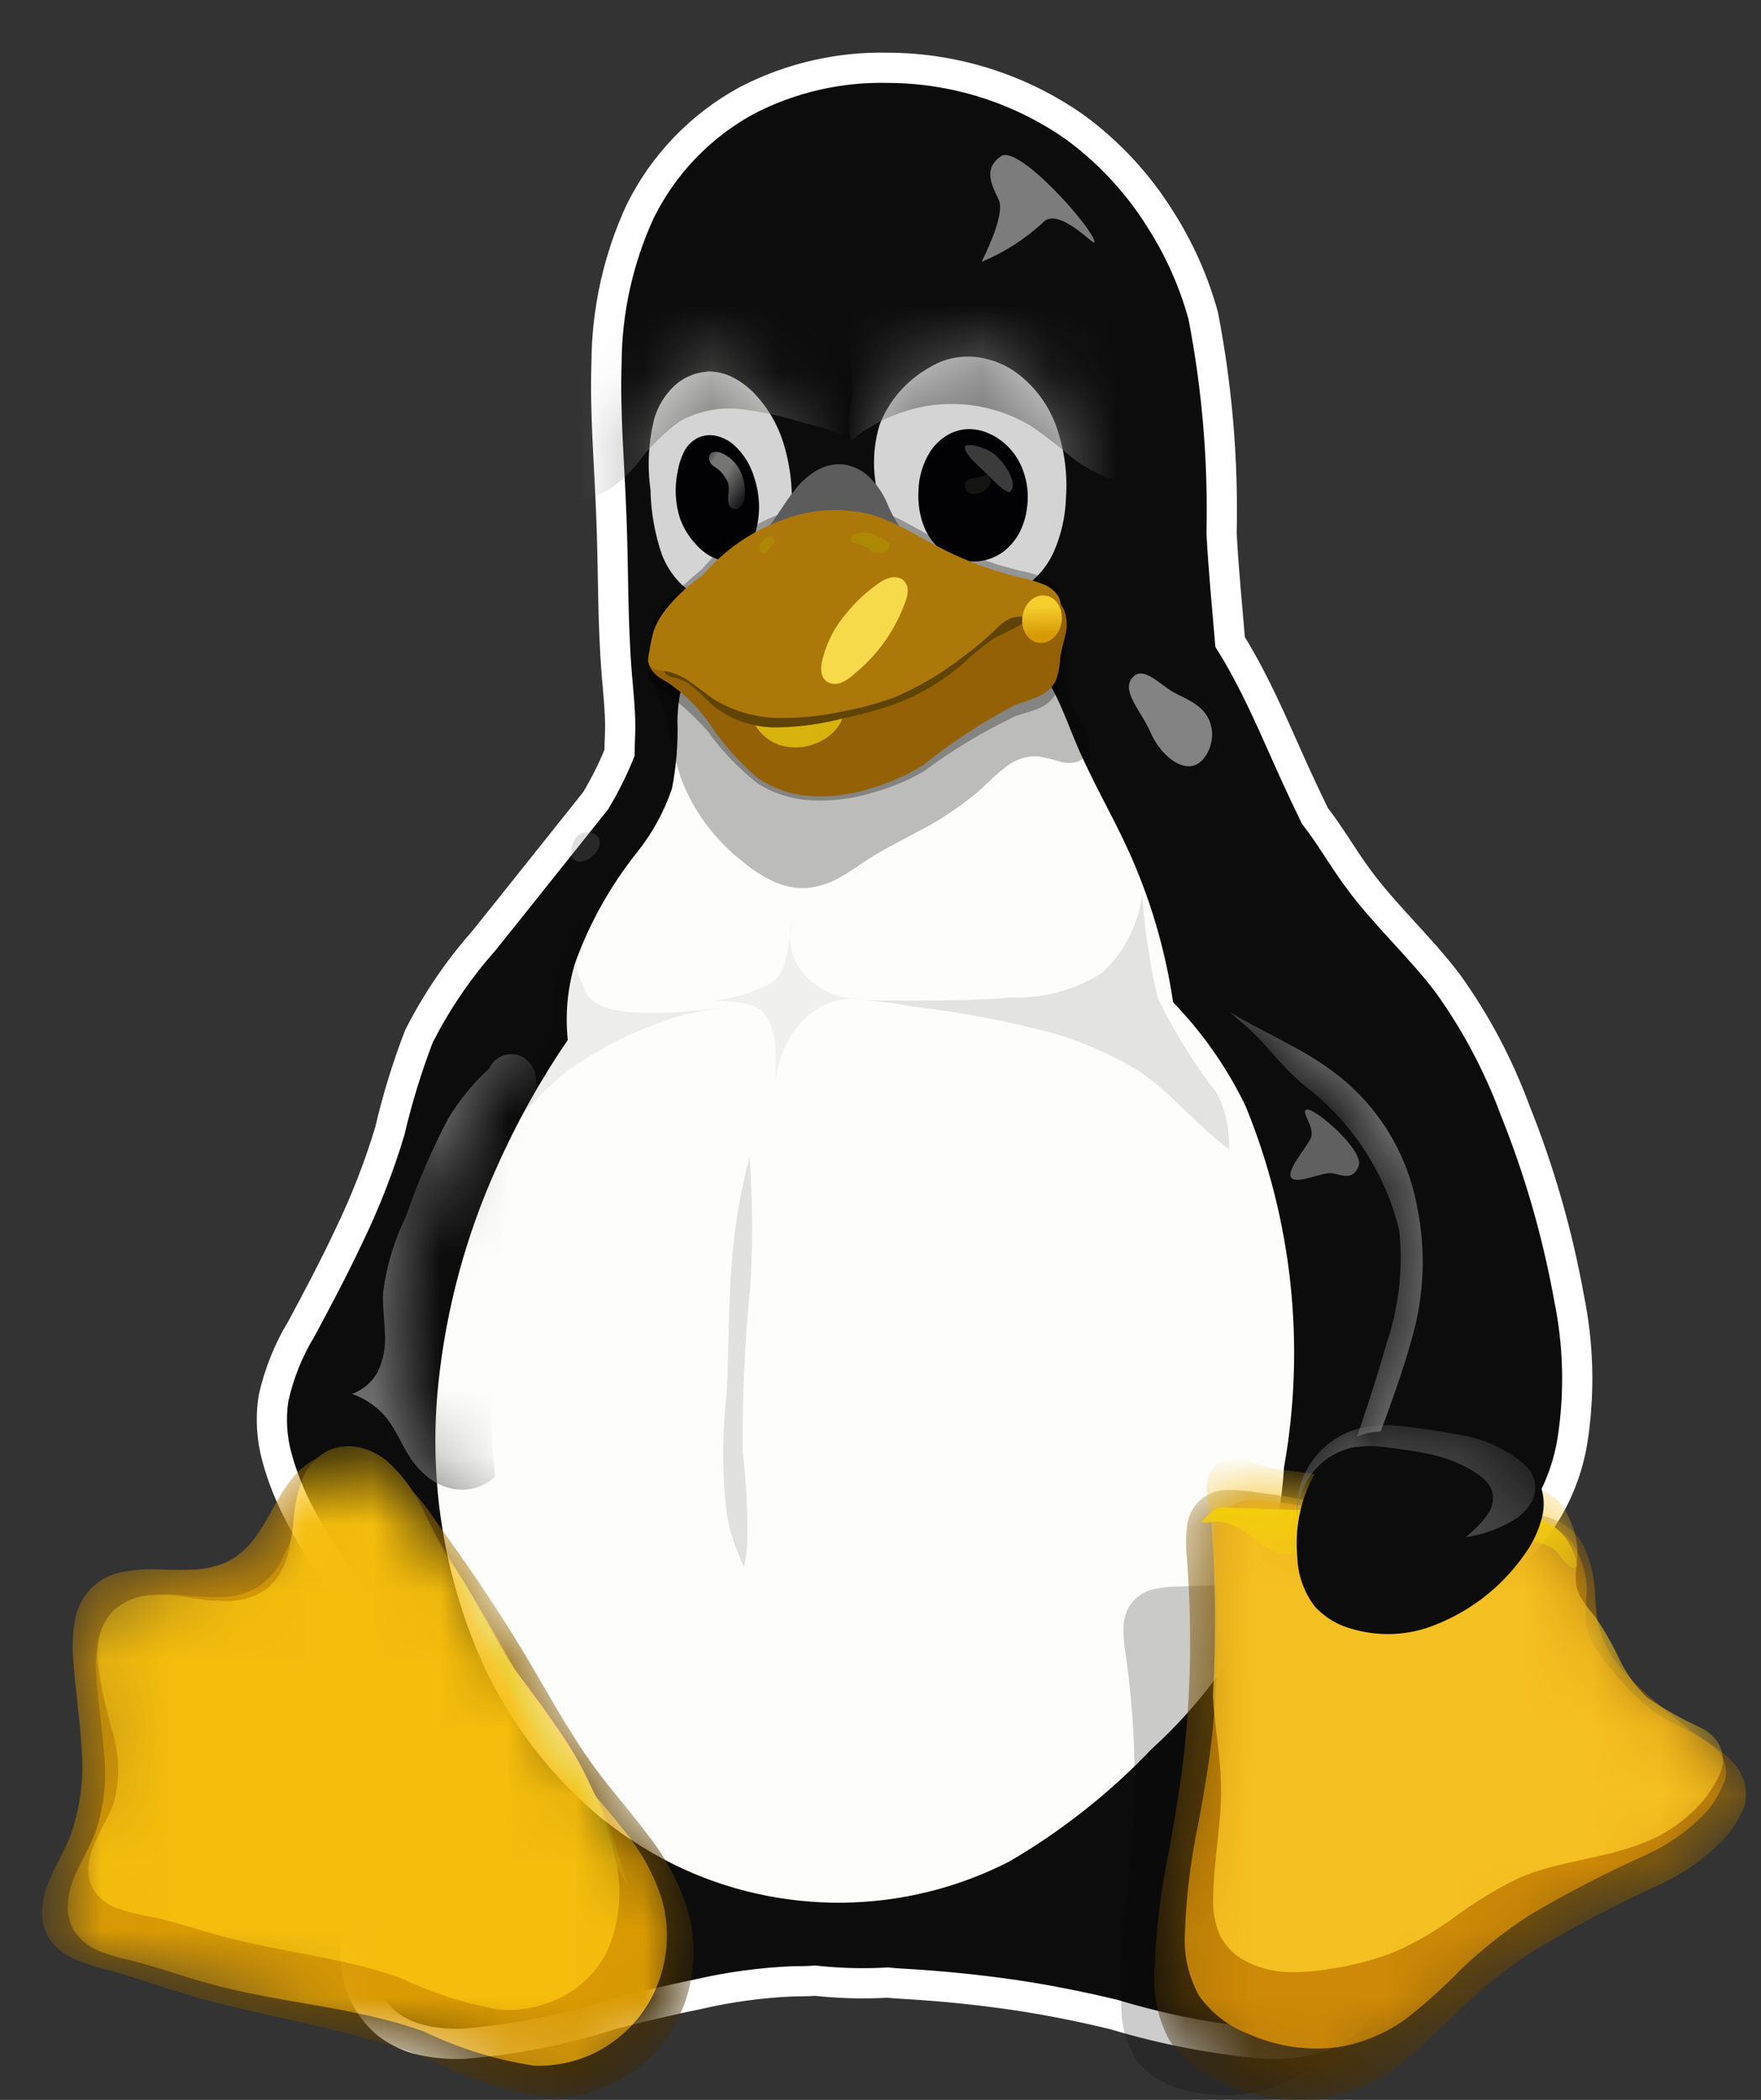 <svg width="26" height="31" viewBox="0 0 26 31" fill="none" xmlns="http://www.w3.org/2000/svg">
<rect x="0" y="0" width="26" height="31" fill="#333333" stroke="none"/>
<g id="Linux-Logo.wine">
<path id="Union 1" d="M18.697 30.173C17.933 30.107 17.177 29.962 16.444 29.74C15.968 29.625 15.488 29.529 15.004 29.456C14.453 29.375 13.899 29.319 13.343 29.287C13.262 29.282 13.181 29.278 13.1 29.269L12.982 29.275C12.666 29.287 12.349 29.275 12.035 29.241C11.922 29.25 11.808 29.249 11.693 29.251C11.23 29.272 10.771 29.334 10.319 29.438C9.886 29.527 9.455 29.628 9.026 29.74C8.315 29.97 7.579 30.115 6.834 30.173C6.637 30.18 6.44 30.163 6.248 30.122C6.055 30.081 5.874 29.998 5.717 29.879C5.485 29.684 5.329 29.413 5.278 29.115C5.228 28.816 5.25 28.51 5.341 28.221C5.559 27.661 5.841 27.128 6.181 26.633C6.279 26.466 6.369 26.294 6.463 26.125C5.836 25.347 5.383 24.445 5.134 23.477C4.861 23.121 4.621 22.74 4.416 22.341C4.278 22.08 4.169 21.806 4.091 21.522C4.012 21.238 3.993 20.94 4.037 20.648C4.118 20.283 4.257 19.934 4.451 19.615C4.694 19.163 4.933 18.712 5.151 18.248C5.393 17.748 5.595 17.231 5.755 16.7C5.866 16.224 6.01 15.756 6.185 15.3C6.442 14.793 6.762 14.32 7.139 13.894C7.43 13.533 7.718 13.17 8.007 12.808L8.792 11.824C8.924 11.605 9.04 11.376 9.137 11.139L9.147 11.114C9.147 10.987 9.156 10.858 9.157 10.733C9.157 10.479 9.129 10.227 9.108 9.975C9.043 9.192 9.058 8.405 9.026 7.62C8.999 6.865 8.929 6.111 8.955 5.356C8.959 4.585 9.128 3.823 9.451 3.122C9.794 2.427 10.344 1.855 11.025 1.484C11.671 1.149 12.391 0.983 13.118 1.001C14.107 1.006 15.071 1.314 15.879 1.884C16.375 2.25 16.799 2.706 17.126 3.229C17.41 3.672 17.626 4.155 17.765 4.662C17.97 5.72 18.06 6.796 18.036 7.874C18.064 8.409 18.117 8.944 18.162 9.479C18.216 9.564 18.268 9.651 18.317 9.739C18.635 10.298 18.879 10.897 19.148 11.483C19.234 11.671 19.323 11.858 19.413 12.044C19.637 12.331 19.819 12.652 20.034 12.946C20.44 13.506 20.966 13.973 21.381 14.526C21.793 15.101 22.125 15.729 22.37 16.393C22.729 17.286 22.995 18.214 23.166 19.161C23.308 19.853 23.325 20.566 23.217 21.264C23.104 21.967 22.741 22.606 22.194 23.062C21.975 23.236 21.723 23.361 21.453 23.431C21.214 23.492 20.963 23.497 20.722 23.444C20.282 24.378 19.707 25.243 19.017 26.011C19.137 26.216 19.25 26.425 19.371 26.629C19.718 27.121 20.004 27.653 20.223 28.214C20.315 28.502 20.338 28.808 20.288 29.107C20.238 29.407 20.081 29.678 19.848 29.873C19.688 29.997 19.501 30.082 19.303 30.123C19.14 30.157 18.974 30.174 18.808 30.172L18.697 30.173Z" fill="#0C0C0C" stroke="white" stroke-width="0.446"/>
<path id="Path 6" d="M10.281 9.674C10.178 9.809 10.104 9.964 10.065 10.13C10.026 10.295 10.005 10.463 10.002 10.633C10.013 10.972 9.986 11.311 9.921 11.643C9.804 11.987 9.628 12.307 9.4 12.59C9.009 13.082 8.7 13.634 8.488 14.226C8.379 14.591 8.343 14.974 8.383 15.353C7.974 15.952 7.62 16.587 7.327 17.249C6.876 18.253 6.588 19.322 6.473 20.416C6.33 21.759 6.525 23.116 7.042 24.364C7.419 25.264 7.995 26.066 8.727 26.712C9.1 27.036 9.514 27.311 9.958 27.53C10.729 27.907 11.578 28.098 12.436 28.09C13.295 28.081 14.139 27.873 14.903 27.481C15.677 27.029 16.383 26.471 17.001 25.823C17.401 25.46 17.758 25.055 18.068 24.614C18.587 23.711 18.892 22.701 18.958 21.662C19.278 19.865 19.081 18.015 18.389 16.326C18.116 15.763 17.756 15.247 17.32 14.797C17.204 14.011 16.977 13.245 16.645 12.523C16.405 12.003 16.113 11.508 15.891 10.98C15.799 10.764 15.72 10.542 15.618 10.331C15.522 10.116 15.388 9.919 15.222 9.752C15.045 9.588 14.833 9.465 14.603 9.392C14.373 9.32 14.134 9.279 13.893 9.27C13.411 9.246 12.93 9.309 12.448 9.29C12.065 9.274 11.683 9.209 11.3 9.23C11.108 9.238 10.919 9.278 10.74 9.347C10.562 9.416 10.404 9.528 10.281 9.674Z" fill="#FDFDFB"/>
<path id="Path 7" d="M10.046 11.47C10.232 11.967 10.553 12.402 10.973 12.726C11.107 12.839 11.255 12.935 11.414 13.01C11.573 13.086 11.749 13.12 11.925 13.109C12.097 13.09 12.263 13.035 12.412 12.946C12.561 12.865 12.7 12.759 12.846 12.668C13.094 12.51 13.36 12.383 13.619 12.241C13.933 12.076 14.227 11.874 14.494 11.64C14.609 11.524 14.73 11.415 14.859 11.315C14.988 11.214 15.148 11.161 15.312 11.164C15.432 11.184 15.55 11.212 15.667 11.249C15.726 11.263 15.788 11.267 15.848 11.259C15.91 11.251 15.967 11.222 16.011 11.178C16.036 11.15 16.055 11.117 16.067 11.082C16.079 11.047 16.085 11.009 16.082 10.972C16.077 10.897 16.056 10.825 16.019 10.759C15.934 10.637 15.86 10.507 15.796 10.372C15.764 10.243 15.754 10.109 15.766 9.977C15.78 9.844 15.759 9.71 15.706 9.587C15.658 9.497 15.583 9.424 15.492 9.378C15.401 9.332 15.303 9.305 15.201 9.297C14.999 9.292 14.796 9.303 14.595 9.329C14.328 9.344 14.058 9.31 13.79 9.329C13.455 9.349 13.128 9.446 12.793 9.446C12.415 9.395 12.033 9.374 11.651 9.381C11.49 9.414 11.332 9.459 11.179 9.518C11.025 9.576 10.863 9.608 10.699 9.613C10.513 9.613 10.332 9.545 10.146 9.532C10.053 9.523 9.959 9.534 9.871 9.564C9.782 9.595 9.708 9.658 9.662 9.74C9.638 9.788 9.625 9.841 9.623 9.895C9.621 9.949 9.627 10.004 9.641 10.057C9.672 10.159 9.71 10.259 9.753 10.357C9.894 10.716 9.924 11.109 10.05 11.473L10.046 11.47Z" fill="black" fill-opacity="0.26"/>
<path id="Path 8" opacity="0.3" d="M9.566 10.049C9.897 10.253 10.195 10.505 10.451 10.798C10.659 11.088 10.908 11.347 11.188 11.568C11.41 11.708 11.663 11.791 11.925 11.812C12.233 11.834 12.544 11.801 12.841 11.714C13.116 11.642 13.38 11.535 13.627 11.396C14.055 11.078 14.511 10.802 14.992 10.572C15.104 10.534 15.22 10.507 15.328 10.461C15.437 10.42 15.528 10.344 15.588 10.245C15.626 10.146 15.648 10.041 15.652 9.935C15.669 9.823 15.708 9.715 15.733 9.605C15.761 9.494 15.751 9.377 15.705 9.273C15.657 9.186 15.583 9.118 15.493 9.079C15.4 9.037 15.301 9.015 15.2 9.012C14.997 9.017 14.795 9.036 14.595 9.067C14.327 9.09 14.058 9.058 13.789 9.067C13.455 9.076 13.126 9.148 12.792 9.161C12.411 9.177 12.031 9.122 11.65 9.109C11.485 9.101 11.32 9.109 11.157 9.133C10.995 9.157 10.839 9.212 10.698 9.295C10.571 9.384 10.45 9.48 10.334 9.583C10.273 9.632 10.207 9.674 10.136 9.708C10.065 9.743 9.987 9.763 9.907 9.768C9.866 9.768 9.826 9.768 9.784 9.772C9.716 9.782 9.655 9.817 9.613 9.87C9.593 9.896 9.579 9.925 9.572 9.957C9.564 9.988 9.563 10.021 9.57 10.052L9.566 10.049Z" fill="black"/>
<path id="Path 9" d="M10.435 5.488C10.253 5.501 10.08 5.577 9.948 5.704C9.818 5.83 9.721 5.986 9.666 6.159C9.575 6.508 9.554 6.872 9.604 7.23C9.61 7.556 9.667 7.88 9.773 8.189C9.832 8.342 9.921 8.481 10.033 8.599C10.147 8.717 10.291 8.802 10.449 8.843C10.598 8.879 10.755 8.874 10.901 8.827C11.047 8.78 11.18 8.699 11.29 8.591C11.445 8.43 11.557 8.232 11.614 8.016C11.672 7.8 11.698 7.576 11.691 7.353C11.69 7.073 11.647 6.796 11.563 6.529C11.479 6.262 11.335 6.017 11.142 5.813C11.048 5.714 10.938 5.632 10.817 5.57C10.696 5.508 10.561 5.479 10.425 5.484L10.435 5.488Z" fill="url(#paint0_radial_210_529)"/>
<path id="Path 10" d="M13.618 5.489C13.332 5.678 13.111 5.951 12.987 6.271C12.861 6.686 12.879 7.13 13.038 7.533C13.168 7.957 13.429 8.329 13.783 8.595C13.964 8.722 14.173 8.803 14.392 8.831C14.612 8.858 14.835 8.82 15.032 8.72C15.268 8.588 15.455 8.383 15.563 8.136C15.67 7.889 15.729 7.625 15.738 7.356C15.763 7.014 15.72 6.671 15.613 6.346C15.498 5.991 15.27 5.683 14.963 5.471C14.807 5.369 14.631 5.302 14.447 5.275C14.263 5.249 14.074 5.27 13.9 5.336C13.802 5.376 13.709 5.427 13.622 5.488L13.618 5.489Z" fill="url(#paint1_radial_210_529)"/>
<path id="Path 11" opacity="0.3" d="M10.376 8.392C10.195 8.542 10.022 8.7 9.857 8.866C9.759 8.951 9.683 9.058 9.633 9.178C9.608 9.291 9.593 9.405 9.586 9.519C9.578 9.558 9.573 9.597 9.571 9.636C9.571 9.656 9.573 9.676 9.579 9.695C9.584 9.714 9.594 9.731 9.607 9.746C9.631 9.769 9.661 9.784 9.693 9.79C9.726 9.796 9.758 9.797 9.791 9.8C9.938 9.823 10.078 9.882 10.197 9.972C10.319 10.053 10.431 10.154 10.555 10.233C10.837 10.402 11.158 10.494 11.486 10.499C11.814 10.503 12.141 10.469 12.461 10.397C12.716 10.351 12.967 10.282 13.21 10.191C13.576 10.034 13.92 9.83 14.232 9.583C14.378 9.477 14.518 9.361 14.649 9.238C14.693 9.195 14.736 9.151 14.783 9.112C14.83 9.071 14.883 9.04 14.942 9.02C15.033 8.996 15.128 8.995 15.219 9.015C15.288 9.03 15.358 9.039 15.429 9.039C15.464 9.039 15.499 9.032 15.532 9.019C15.563 9.006 15.591 8.985 15.613 8.958C15.642 8.922 15.658 8.877 15.658 8.83C15.657 8.784 15.644 8.738 15.62 8.698C15.569 8.621 15.495 8.561 15.408 8.527C15.29 8.481 15.168 8.445 15.044 8.421C14.665 8.329 14.298 8.195 13.949 8.021C13.776 7.935 13.607 7.84 13.437 7.748C13.264 7.649 13.082 7.568 12.893 7.505C12.46 7.387 12.002 7.407 11.582 7.564C11.113 7.728 10.696 8.013 10.374 8.391L10.376 8.392Z" fill="black"/>
<path id="Path 12" d="M11.28 7.861C11.459 7.661 11.58 7.416 11.752 7.212C11.835 7.106 11.938 7.017 12.053 6.948C12.169 6.878 12.303 6.846 12.439 6.854C12.588 6.872 12.728 6.938 12.836 7.044C12.942 7.149 13.028 7.273 13.09 7.41C13.142 7.543 13.209 7.67 13.29 7.788C13.394 7.9 13.511 7.999 13.638 8.083C13.698 8.129 13.752 8.182 13.8 8.241C13.849 8.3 13.883 8.369 13.9 8.444C13.915 8.521 13.909 8.6 13.882 8.673C13.854 8.746 13.811 8.812 13.754 8.866C13.638 8.97 13.492 9.036 13.337 9.053C13.027 9.057 12.717 9.044 12.409 9.014C12.096 9.023 11.789 9.133 11.476 9.122C11.317 9.12 11.163 9.074 11.03 8.988C10.965 8.943 10.91 8.886 10.868 8.819C10.827 8.752 10.803 8.675 10.8 8.596C10.798 8.521 10.814 8.446 10.845 8.378C10.876 8.31 10.916 8.246 10.964 8.189C11.059 8.072 11.175 7.976 11.274 7.864L11.28 7.861Z" fill="url(#paint2_radial_210_529)"/>
<path id="Path 13" d="M14.778 2.306C14.519 2.489 14.633 2.717 14.744 2.946C14.855 3.175 14.501 3.835 14.496 3.864C14.824 3.728 15.126 3.535 15.389 3.295C15.615 3.017 16.189 3.672 16.158 3.572C16.158 3.391 15.037 2.124 14.778 2.306Z" fill="#7C7C7C"/>
<path id="Path 14" d="M14.265 6.336C14.159 6.345 14.057 6.379 13.967 6.436C13.878 6.494 13.801 6.568 13.741 6.656C13.626 6.835 13.563 7.043 13.56 7.256C13.552 7.416 13.574 7.575 13.624 7.726C13.676 7.877 13.767 8.012 13.888 8.116C14.015 8.22 14.171 8.281 14.335 8.289C14.499 8.297 14.661 8.251 14.795 8.158C14.902 8.082 14.988 7.983 15.049 7.868C15.109 7.753 15.148 7.627 15.163 7.498C15.196 7.27 15.158 7.037 15.055 6.831C14.95 6.625 14.773 6.464 14.557 6.381C14.464 6.346 14.364 6.331 14.265 6.336Z" fill="#020204"/>
<path id="Path 15" d="M14.517 7.028C14.429 7.063 14.291 7.041 14.253 7.127C14.244 7.156 14.245 7.187 14.256 7.216C14.267 7.244 14.287 7.268 14.314 7.282C14.373 7.298 14.436 7.293 14.492 7.268C14.548 7.242 14.594 7.198 14.622 7.144C14.629 7.118 14.628 7.091 14.618 7.066C14.608 7.041 14.59 7.02 14.567 7.007C14.551 7.001 14.535 7.022 14.517 7.028Z" fill="#141413"/>
<path id="Path 16" d="M14.918 7.255C15.035 7.139 14.836 6.828 14.674 6.7C14.56 6.607 14.231 6.512 14.245 6.612C14.258 6.711 14.407 6.841 14.507 6.936C14.633 7.059 14.863 7.311 14.918 7.255Z" fill="url(#paint3_linear_210_529)"/>
<g id="Clip path group">
<mask id="mask0_210_529" style="mask-type:luminance" maskUnits="userSpaceOnUse" x="12" y="5" width="4" height="4">
<g id="clip-path-2">
<path id="Path 18" d="M13.618 5.489C13.332 5.678 13.111 5.951 12.987 6.271C12.861 6.686 12.879 7.13 13.038 7.533C13.168 7.957 13.429 8.329 13.783 8.595C13.964 8.722 14.173 8.803 14.392 8.831C14.612 8.858 14.835 8.82 15.032 8.72C15.268 8.588 15.455 8.383 15.563 8.136C15.67 7.889 15.729 7.625 15.738 7.356C15.763 7.014 15.72 6.671 15.613 6.346C15.498 5.991 15.27 5.683 14.963 5.471C14.807 5.369 14.631 5.302 14.447 5.275C14.263 5.249 14.074 5.27 13.9 5.336C13.802 5.376 13.709 5.427 13.622 5.488" fill="white"/>
</g>
</mask>
<g mask="url(#mask0_210_529)">
<g id="Group 7">
<path id="Path 17" d="M12.557 6.511C12.799 6.31 13.078 6.16 13.378 6.067C13.685 5.971 14.01 5.941 14.33 5.981C14.65 6.021 14.958 6.128 15.233 6.296C15.416 6.423 15.593 6.558 15.763 6.702C15.932 6.846 16.124 6.961 16.331 7.043C16.444 7.085 16.564 7.103 16.684 7.093C16.793 7.081 16.896 7.042 16.985 6.98C17.075 6.918 17.15 6.837 17.206 6.744C17.314 6.554 17.359 6.335 17.335 6.118C17.254 5.691 17.088 5.285 16.848 4.923C16.787 4.801 16.719 4.683 16.645 4.569C16.393 4.233 16.039 3.987 15.637 3.868C15.237 3.75 14.826 3.672 14.411 3.635C14.227 3.604 14.041 3.596 13.855 3.61C13.646 3.651 13.439 3.705 13.236 3.773C13.138 3.798 13.038 3.816 12.941 3.844C12.842 3.87 12.75 3.914 12.669 3.975C12.555 4.072 12.477 4.204 12.449 4.351C12.421 4.497 12.421 4.647 12.449 4.793C12.525 5.079 12.573 5.371 12.594 5.666C12.587 5.869 12.523 6.072 12.531 6.272C12.533 6.332 12.541 6.391 12.556 6.449" fill="url(#paint4_linear_210_529)"/>
</g>
</g>
</g>
<path id="Path 19" d="M14.593 4.656C14.543 4.718 14.501 4.784 14.467 4.855C14.684 4.903 14.891 4.991 15.076 5.114C15.43 5.361 15.713 5.697 15.896 6.089C15.941 6.039 15.982 5.984 16.016 5.926C15.833 5.519 15.543 5.169 15.177 4.914C14.999 4.794 14.801 4.708 14.593 4.658V4.656Z" fill="url(#paint5_linear_210_529)"/>
<path id="Path 20" d="M10.415 4.854C10.391 4.854 10.367 4.854 10.343 4.854H10.296C10.439 4.867 10.578 4.904 10.709 4.963C10.881 5.042 11.039 5.15 11.176 5.282C11.424 5.517 11.617 5.803 11.745 6.121C11.714 5.886 11.643 5.659 11.537 5.448C11.487 5.39 11.434 5.334 11.379 5.282C11.242 5.15 11.084 5.042 10.912 4.963C10.755 4.893 10.586 4.856 10.415 4.854Z" fill="url(#paint6_linear_210_529)"/>
<path id="Path 21" d="M10.002 6.977C9.957 7.204 9.97 7.438 10.041 7.658C10.094 7.801 10.175 7.932 10.28 8.042C10.346 8.117 10.425 8.179 10.514 8.224C10.604 8.27 10.706 8.283 10.804 8.261C10.894 8.237 10.973 8.183 11.03 8.11C11.085 8.037 11.127 7.954 11.152 7.866C11.229 7.604 11.225 7.325 11.14 7.065C11.088 6.874 10.982 6.701 10.835 6.568C10.764 6.506 10.679 6.461 10.587 6.438C10.495 6.414 10.398 6.422 10.311 6.46C10.217 6.506 10.14 6.583 10.094 6.678C10.049 6.772 10.018 6.873 10.004 6.977H10.002Z" fill="#020204"/>
<path id="Path 22" d="M10.481 6.817C10.505 6.881 10.587 6.904 10.633 6.956C10.68 7.003 10.718 7.058 10.746 7.118C10.792 7.237 10.701 7.413 10.797 7.497C10.814 7.51 10.835 7.517 10.857 7.517C10.879 7.517 10.9 7.51 10.917 7.497C11.032 7.391 11.007 7.179 10.961 7.03C10.916 6.891 10.819 6.774 10.69 6.705C10.632 6.675 10.544 6.651 10.494 6.693C10.48 6.71 10.472 6.731 10.47 6.753C10.468 6.775 10.471 6.797 10.481 6.817Z" fill="url(#paint7_linear_210_529)"/>
<g id="Group 8">
<path id="Path 23" d="M9.58 9.797C9.586 9.826 9.598 9.853 9.613 9.879C9.641 9.923 9.678 9.961 9.721 9.991C9.763 10.021 9.809 10.047 9.853 10.072C10.085 10.228 10.287 10.423 10.452 10.648C10.655 10.963 10.903 11.245 11.189 11.486C11.408 11.635 11.662 11.726 11.925 11.749C12.235 11.773 12.546 11.737 12.842 11.643C13.118 11.563 13.383 11.447 13.628 11.297C14.052 10.955 14.509 10.656 14.993 10.404C15.105 10.363 15.221 10.333 15.329 10.283C15.44 10.237 15.532 10.155 15.589 10.049C15.627 9.941 15.649 9.828 15.653 9.714C15.67 9.593 15.709 9.475 15.734 9.355C15.762 9.235 15.752 9.109 15.706 8.994C15.66 8.903 15.585 8.829 15.494 8.784C15.402 8.739 15.302 8.715 15.2 8.712C14.998 8.718 14.796 8.738 14.595 8.772C14.328 8.796 14.059 8.762 13.79 8.772C13.456 8.782 13.127 8.857 12.793 8.873C12.412 8.892 12.032 8.833 11.651 8.817C11.486 8.808 11.321 8.815 11.157 8.84C10.993 8.865 10.837 8.925 10.699 9.017C10.573 9.118 10.453 9.227 10.339 9.342C10.279 9.395 10.212 9.441 10.14 9.477C10.068 9.514 9.988 9.533 9.907 9.533C9.866 9.527 9.824 9.529 9.783 9.537C9.759 9.546 9.737 9.56 9.718 9.578C9.7 9.597 9.684 9.617 9.671 9.639C9.636 9.689 9.605 9.742 9.58 9.797Z" fill="url(#paint8_radial_210_529)"/>
<path id="Path 24" d="M11.076 10.207C11.036 10.37 11.06 10.542 11.141 10.689C11.222 10.836 11.355 10.947 11.514 11C11.616 11.03 11.722 11.04 11.827 11.03C11.932 11.019 12.033 10.987 12.126 10.937C12.237 10.882 12.33 10.797 12.396 10.693C12.427 10.64 12.448 10.582 12.457 10.522C12.465 10.461 12.459 10.399 12.438 10.341C12.414 10.278 12.374 10.222 12.322 10.179C12.27 10.136 12.21 10.104 12.146 10.083C12.017 10.047 11.883 10.034 11.749 10.047C11.547 10.056 11.345 10.082 11.147 10.123" fill="#D9B30D"/>
<path id="Path 25" d="M10.419 8.954C10.284 9.035 10.154 9.122 10.025 9.213C9.955 9.254 9.897 9.313 9.856 9.384C9.833 9.437 9.822 9.495 9.824 9.553C9.826 9.611 9.824 9.668 9.819 9.726C9.814 9.765 9.804 9.807 9.802 9.843C9.801 9.862 9.803 9.882 9.808 9.901C9.813 9.92 9.822 9.938 9.835 9.952C9.854 9.97 9.876 9.983 9.901 9.99C9.926 9.997 9.951 10.001 9.975 10.007C10.093 10.04 10.2 10.103 10.288 10.189C10.379 10.27 10.46 10.362 10.554 10.439C10.82 10.639 11.146 10.745 11.479 10.739C11.81 10.733 12.138 10.687 12.458 10.603C12.712 10.551 12.963 10.482 13.208 10.396C13.582 10.257 13.928 10.051 14.229 9.788C14.359 9.663 14.499 9.547 14.647 9.443C14.782 9.362 14.934 9.302 15.071 9.221C15.084 9.214 15.096 9.206 15.107 9.197C15.118 9.188 15.127 9.177 15.134 9.165C15.143 9.141 15.143 9.116 15.134 9.092C15.126 9.069 15.114 9.047 15.097 9.028C15.08 9.007 15.061 8.987 15.04 8.97C14.887 8.855 14.703 8.791 14.512 8.787C14.323 8.772 14.132 8.783 13.943 8.751C13.769 8.714 13.598 8.664 13.431 8.602C13.253 8.544 13.071 8.5 12.887 8.47C12.452 8.4 12.008 8.411 11.576 8.502C11.166 8.588 10.772 8.741 10.411 8.954L10.419 8.954Z" fill="#604405"/>
<path id="Path 26" d="M10.376 8.493C10.181 8.625 10.006 8.784 9.857 8.966C9.769 9.068 9.7 9.185 9.652 9.311C9.624 9.412 9.602 9.516 9.586 9.62C9.576 9.658 9.571 9.698 9.569 9.737C9.569 9.757 9.572 9.777 9.578 9.796C9.584 9.815 9.594 9.832 9.608 9.847C9.632 9.87 9.662 9.885 9.695 9.89C9.727 9.896 9.76 9.897 9.792 9.901C9.94 9.924 10.079 9.984 10.198 10.073C10.32 10.155 10.432 10.254 10.557 10.334C10.839 10.502 11.16 10.594 11.489 10.599C11.816 10.604 12.143 10.57 12.463 10.498C12.718 10.452 12.969 10.383 13.212 10.292C13.578 10.135 13.922 9.931 14.234 9.684C14.38 9.577 14.52 9.462 14.651 9.338C14.695 9.296 14.738 9.252 14.785 9.213C14.832 9.172 14.886 9.141 14.944 9.121C15.034 9.097 15.13 9.095 15.221 9.116C15.29 9.131 15.36 9.139 15.431 9.14C15.466 9.139 15.501 9.133 15.534 9.12C15.566 9.107 15.594 9.086 15.615 9.059C15.644 9.023 15.66 8.977 15.66 8.931C15.659 8.884 15.646 8.839 15.623 8.799C15.571 8.722 15.497 8.662 15.41 8.628C15.292 8.582 15.17 8.546 15.046 8.522C14.667 8.43 14.3 8.296 13.951 8.122C13.778 8.036 13.61 7.941 13.439 7.849C13.266 7.75 13.084 7.669 12.895 7.606C12.463 7.488 12.004 7.508 11.584 7.665C11.115 7.828 10.698 8.114 10.376 8.491V8.493Z" fill="url(#paint9_linear_210_529)"/>
<path id="Path 27" d="M13.361 8.59C13.338 8.561 13.306 8.54 13.27 8.53C13.234 8.52 13.197 8.518 13.161 8.525C13.088 8.541 13.021 8.573 12.962 8.618C12.791 8.739 12.636 8.882 12.504 9.045C12.321 9.254 12.194 9.505 12.134 9.776C12.124 9.822 12.122 9.869 12.126 9.916C12.13 9.963 12.15 10.007 12.183 10.042C12.213 10.071 12.251 10.089 12.292 10.095C12.332 10.1 12.374 10.095 12.413 10.082C12.489 10.05 12.558 10.004 12.617 9.946C12.97 9.659 13.234 9.278 13.38 8.847C13.393 8.804 13.401 8.759 13.402 8.713C13.402 8.669 13.387 8.625 13.361 8.59Z" fill="#F6DA4A"/>
<path id="Path 28" opacity="0.8" d="M12.558 7.964C12.581 8.039 12.702 8.027 12.772 8.063C12.842 8.098 12.883 8.163 12.952 8.165C13.021 8.167 13.12 8.142 13.128 8.077C13.139 7.991 13.013 7.936 12.932 7.904C12.88 7.88 12.823 7.867 12.765 7.866C12.707 7.864 12.65 7.875 12.597 7.898C12.574 7.91 12.55 7.939 12.558 7.964V7.964Z" fill="url(#paint10_radial_210_529)"/>
<path id="Path 29" opacity="0.8" d="M11.404 7.922C11.315 7.893 11.166 8.051 11.214 8.133C11.227 8.155 11.268 8.183 11.295 8.168C11.336 8.146 11.371 8.064 11.415 8.033C11.446 8.011 11.44 7.934 11.404 7.922Z" fill="url(#paint11_radial_210_529)"/>
<path id="Ellipse 1" d="M15.331 9.489C15.49 9.514 15.644 9.378 15.674 9.186C15.703 8.994 15.598 8.818 15.439 8.793C15.279 8.768 15.126 8.904 15.096 9.096C15.066 9.289 15.171 9.465 15.331 9.489Z" fill="url(#paint12_linear_210_529)"/>
</g>
<g id="Clip path group_2">
<mask id="mask1_210_529" style="mask-type:luminance" maskUnits="userSpaceOnUse" x="9" y="5" width="3" height="4">
<g id="clip-path-3">
<path id="Path 31" d="M10.435 5.488C10.253 5.501 10.08 5.577 9.948 5.704C9.818 5.83 9.721 5.986 9.666 6.159C9.575 6.508 9.554 6.872 9.604 7.23C9.61 7.556 9.667 7.88 9.773 8.189C9.832 8.342 9.921 8.481 10.033 8.599C10.147 8.717 10.291 8.802 10.449 8.843C10.598 8.879 10.755 8.874 10.901 8.827C11.047 8.78 11.18 8.699 11.29 8.591C11.445 8.43 11.557 8.232 11.614 8.016C11.672 7.8 11.698 7.576 11.691 7.353C11.69 7.073 11.647 6.796 11.563 6.529C11.479 6.262 11.335 6.017 11.142 5.813C11.048 5.714 10.938 5.632 10.817 5.57C10.696 5.508 10.561 5.479 10.425 5.484" fill="white"/>
</g>
</mask>
<g mask="url(#mask1_210_529)">
<g id="Group 9">
<path id="Path 30" d="M10.048 6.212C10.328 6.061 10.649 6.002 10.964 6.043C11.277 6.085 11.586 6.153 11.887 6.248C12.113 6.301 12.333 6.373 12.546 6.464C12.76 6.556 12.941 6.711 13.065 6.909C13.084 6.941 13.1 6.975 13.119 7.006C13.138 7.037 13.163 7.065 13.192 7.087C13.221 7.111 13.257 7.123 13.295 7.122C13.313 7.121 13.332 7.116 13.348 7.107C13.364 7.097 13.377 7.084 13.386 7.067C13.395 7.048 13.399 7.027 13.398 7.005C13.396 6.984 13.392 6.963 13.386 6.943C13.284 6.673 13.152 6.416 12.993 6.176C12.912 6.023 12.843 5.863 12.761 5.711C12.464 5.192 12.017 4.775 11.478 4.515C10.941 4.258 10.357 4.112 9.762 4.087C9.073 4.061 8.384 4.116 7.709 4.249C7.412 4.287 7.124 4.374 6.857 4.508C6.726 4.58 6.61 4.676 6.515 4.792C6.42 4.909 6.358 5.049 6.335 5.198C6.316 5.341 6.334 5.487 6.385 5.622C6.437 5.756 6.511 5.881 6.603 5.991C6.797 6.204 7.007 6.401 7.231 6.58C7.434 6.783 7.651 6.97 7.881 7.142C8 7.223 8.131 7.285 8.269 7.325C8.408 7.366 8.554 7.373 8.695 7.346C8.841 7.312 8.978 7.247 9.095 7.153C9.211 7.06 9.318 6.955 9.412 6.841C9.589 6.598 9.804 6.386 10.048 6.212Z" fill="url(#paint13_radial_210_529)"/>
</g>
</g>
</g>
<g id="Clip path group_3">
<mask id="mask2_210_529" style="mask-type:luminance" maskUnits="userSpaceOnUse" x="17" y="11" width="7" height="13">
<g id="clip-path-4">
<path id="Path 34" d="M19.612 15.898C20.223 16.409 20.624 17.129 20.736 17.918C20.819 19.15 20.591 20.384 20.074 21.506C19.981 21.734 19.914 21.971 19.872 22.212C19.83 22.456 19.867 22.707 19.977 22.928C20.122 23.172 20.357 23.351 20.631 23.425C20.901 23.501 21.185 23.504 21.456 23.434C21.725 23.363 21.976 23.238 22.195 23.066C22.745 22.61 23.111 21.97 23.224 21.264C23.33 20.566 23.311 19.855 23.167 19.164C22.995 18.217 22.728 17.29 22.371 16.397C22.127 15.732 21.794 15.104 21.382 14.529C20.966 13.977 20.44 13.51 20.035 12.95C19.785 12.542 19.503 12.153 19.193 11.789C19.025 11.613 18.823 11.475 18.599 11.383C18.373 11.29 18.123 11.273 17.886 11.334C17.732 11.378 17.59 11.457 17.471 11.566C17.354 11.674 17.26 11.805 17.194 11.95C17.07 12.243 17.035 12.566 17.095 12.879C17.178 13.28 17.334 13.663 17.554 14.009C17.777 14.414 18.069 14.778 18.416 15.085C18.787 15.392 19.235 15.597 19.61 15.896" fill="white"/>
</g>
</mask>
<g mask="url(#mask2_210_529)">
<g id="Group 10">
<path id="Path 33" d="M18.166 14.946C18.215 14.993 18.266 15.041 18.32 15.084C18.697 15.393 18.897 15.74 19.28 16.042C19.968 16.573 20.455 17.323 20.66 18.169C20.717 18.727 20.654 19.291 20.475 19.823C20.239 20.645 19.962 21.453 19.645 22.247C19.551 22.522 19.837 22.409 19.799 22.699C19.781 22.842 19.781 22.986 19.799 23.129C19.799 23.102 19.803 23.073 19.806 23.048C19.862 22.654 19.962 22.268 20.105 21.897C20.359 21.178 20.651 20.473 20.852 19.736C21.028 19.116 21.053 18.464 20.926 17.833C20.783 17.024 20.335 16.301 19.674 15.814C19.208 15.467 18.66 15.246 18.166 14.946Z" fill="#838384"/>
</g>
</g>
</g>
<path id="Path 35" opacity="0.25" d="M8.588 14.498C8.691 14.652 8.524 15.183 10.916 14.843C10.635 14.876 10.357 14.924 10.082 14.985C9.5 15.159 8.948 15.42 8.445 15.76C8.017 16.075 7.703 16.487 7.309 16.84C7.309 16.84 7.945 15.677 8.104 15.326C8.264 14.976 8.078 14.992 8.203 14.477C8.301 14.122 8.447 13.782 8.636 13.467C8.636 13.467 8.384 14.195 8.588 14.498Z" fill="url(#paint14_radial_210_529)"/>
<path id="Path 36" opacity="0.42" d="M16.274 14.36C15.868 14.619 15.391 14.747 14.91 14.725C14.319 14.792 12.717 14.768 12.717 14.768C12.968 14.776 13.217 14.807 13.462 14.859C14.188 14.941 14.907 15.079 15.612 15.271C16.018 15.398 16.408 15.57 16.775 15.786C17.285 16.111 17.659 16.613 18.147 16.967C18.157 16.684 18.098 16.403 17.974 16.148C17.629 15.709 17.334 15.234 17.093 14.73C16.975 14.228 16.898 13.717 16.863 13.202C16.809 13.646 16.6 14.056 16.272 14.36H16.274Z" fill="url(#paint15_radial_210_529)"/>
<path id="Path 37" opacity="0.2" d="M11.692 13.635C11.674 13.782 11.65 13.928 11.621 14.073C11.608 14.146 11.589 14.216 11.564 14.285C11.539 14.353 11.498 14.415 11.445 14.466C11.396 14.507 11.341 14.54 11.282 14.565C11.055 14.669 10.813 14.738 10.565 14.769C10.664 14.776 10.762 14.785 10.861 14.795C10.923 14.801 10.985 14.811 11.046 14.825C11.107 14.84 11.165 14.866 11.216 14.902C11.271 14.943 11.316 14.997 11.347 15.058C11.406 15.181 11.44 15.316 11.445 15.452C11.46 15.627 11.46 15.802 11.445 15.976C11.457 15.859 11.482 15.744 11.519 15.633C11.584 15.431 11.691 15.245 11.834 15.088C11.89 15.028 11.953 14.973 12.021 14.926C12.234 14.778 12.495 14.714 12.752 14.748C12.491 14.759 12.234 14.679 12.025 14.523C11.919 14.444 11.83 14.344 11.765 14.229C11.666 14.049 11.639 13.837 11.689 13.637L11.692 13.635Z" fill="url(#paint16_radial_210_529)"/>
<path id="Path 38" opacity="0.11" d="M11.069 17.072C10.944 17.545 10.859 18.027 10.814 18.514C10.75 19.202 10.765 19.895 10.728 20.585C10.661 21.168 10.661 21.757 10.728 22.34C10.776 22.615 10.863 22.883 10.986 23.135C11.005 23.039 11.02 22.942 11.029 22.844C11.043 22.374 11.022 21.904 10.966 21.437C10.958 20.613 10.996 19.789 11.08 18.969C11.116 18.337 11.111 17.703 11.067 17.072H11.069Z" fill="black"/>
<path id="Path 39" d="M16.741 9.982C16.523 10.181 16.844 10.479 16.995 10.83C17.09 11.049 17.351 11.355 17.605 11.307C17.795 11.269 17.913 10.996 17.895 10.803C17.86 10.43 17.546 10.343 17.318 10.215C17.137 10.113 16.895 9.842 16.741 9.982Z" fill="#838384"/>
<path id="Path 40" opacity="0.2" d="M23.748 26.267C23.7 26.425 23.628 26.575 23.535 26.712C23.315 27.006 23.043 27.258 22.734 27.456C22.225 27.816 21.697 28.146 21.223 28.556C20.907 28.833 20.615 29.136 20.349 29.461C20.131 29.746 19.896 30.017 19.645 30.273C19.386 30.523 19.076 30.714 18.737 30.832C18.338 30.957 17.913 30.966 17.51 30.858C17.233 30.802 16.983 30.657 16.798 30.444C16.64 30.202 16.556 29.92 16.555 29.631C16.537 29.106 16.564 28.58 16.636 28.059C16.683 27.622 16.726 27.185 16.744 26.749C16.772 25.963 16.729 25.177 16.616 24.399C16.593 24.27 16.584 24.138 16.59 24.007C16.592 23.873 16.64 23.745 16.727 23.644C16.814 23.543 16.934 23.475 17.066 23.454C17.185 23.431 17.306 23.42 17.428 23.421C17.711 23.405 17.994 23.405 18.277 23.421C18.453 23.436 18.627 23.469 18.803 23.486C19.103 23.519 19.406 23.494 19.697 23.413C20.004 23.287 20.319 23.181 20.64 23.097C20.771 23.078 20.903 23.078 21.034 23.097C21.165 23.109 21.29 23.156 21.397 23.232C21.473 23.296 21.533 23.376 21.574 23.466C21.639 23.602 21.682 23.747 21.702 23.896C21.716 24.03 21.736 24.164 21.764 24.296C21.825 24.503 21.942 24.69 22.103 24.835C22.262 24.977 22.434 25.103 22.617 25.212C22.795 25.329 22.979 25.436 23.169 25.532C23.259 25.576 23.351 25.614 23.437 25.667C23.524 25.716 23.601 25.782 23.66 25.863C23.738 25.981 23.767 26.125 23.741 26.264" fill="url(#paint17_linear_210_529)"/>
<g id="Clip path group_4">
<mask id="mask3_210_529" style="mask-type:luminance" maskUnits="userSpaceOnUse" x="17" y="21" width="9" height="10">
<g id="clip-path-5">
<path id="Path 42" d="M25.762 26.645C25.694 26.819 25.598 26.981 25.477 27.124C25.195 27.424 24.855 27.665 24.478 27.833C23.841 28.126 23.22 28.454 22.617 28.814C22.226 29.073 21.858 29.369 21.52 29.696C21.242 29.987 20.943 30.258 20.627 30.508C20.3 30.751 19.919 30.912 19.517 30.978C19.025 31.041 18.525 30.965 18.073 30.759C17.748 30.635 17.468 30.416 17.27 30.13C17.103 29.823 17.025 29.476 17.044 29.128C17.063 28.514 17.137 27.904 17.264 27.303C17.353 26.801 17.438 26.298 17.492 25.791C17.586 24.868 17.596 23.938 17.524 23.013C17.507 22.859 17.507 22.703 17.524 22.548C17.535 22.396 17.603 22.255 17.715 22.152C17.827 22.049 17.974 21.994 18.126 21.997C18.27 21.995 18.413 22.007 18.554 22.033C18.89 22.072 19.224 22.13 19.553 22.207C19.759 22.261 19.959 22.334 20.166 22.39C20.509 22.488 20.867 22.521 21.222 22.485C21.596 22.4 21.976 22.34 22.358 22.308C22.516 22.313 22.672 22.34 22.821 22.389C22.977 22.431 23.12 22.51 23.238 22.62C23.321 22.71 23.386 22.815 23.428 22.93C23.493 23.101 23.532 23.279 23.546 23.461C23.551 23.622 23.565 23.782 23.588 23.941C23.646 24.201 23.768 24.442 23.944 24.641C24.12 24.84 24.312 25.023 24.519 25.188C24.721 25.358 24.925 25.526 25.142 25.675C25.244 25.745 25.35 25.811 25.447 25.887C25.545 25.962 25.627 26.055 25.69 26.161C25.773 26.31 25.797 26.483 25.759 26.649" fill="white"/>
</g>
</mask>
<g mask="url(#mask3_210_529)">
<g id="Group 11">
<path id="Path 41" d="M25.762 26.645C25.694 26.819 25.598 26.981 25.477 27.124C25.195 27.424 24.855 27.665 24.478 27.833C23.841 28.126 23.22 28.454 22.617 28.814C22.226 29.073 21.858 29.369 21.52 29.696C21.242 29.987 20.943 30.258 20.627 30.508C20.3 30.751 19.919 30.912 19.517 30.978C19.025 31.041 18.525 30.965 18.073 30.759C17.748 30.635 17.468 30.416 17.27 30.13C17.103 29.823 17.025 29.476 17.044 29.128C17.063 28.514 17.137 27.904 17.264 27.303C17.353 26.801 17.438 26.298 17.492 25.791C17.586 24.868 17.596 23.938 17.524 23.013C17.507 22.859 17.507 22.703 17.524 22.548C17.535 22.396 17.603 22.255 17.715 22.152C17.827 22.049 17.974 21.994 18.126 21.997C18.27 21.995 18.413 22.007 18.554 22.033C18.89 22.072 19.224 22.13 19.553 22.207C19.759 22.261 19.959 22.334 20.166 22.39C20.509 22.488 20.867 22.521 21.222 22.485C21.596 22.4 21.976 22.34 22.358 22.308C22.516 22.313 22.672 22.34 22.821 22.389C22.977 22.431 23.12 22.51 23.238 22.62C23.321 22.71 23.386 22.815 23.428 22.93C23.493 23.101 23.532 23.279 23.546 23.461C23.551 23.622 23.565 23.782 23.588 23.941C23.646 24.201 23.768 24.442 23.944 24.641C24.12 24.84 24.312 25.023 24.519 25.188C24.721 25.358 24.925 25.526 25.142 25.675C25.244 25.745 25.35 25.811 25.447 25.887C25.545 25.962 25.627 26.055 25.69 26.161C25.773 26.308 25.798 26.481 25.762 26.645Z" fill="url(#paint18_linear_210_529)"/>
</g>
</g>
</g>
<g id="Clip path group_5">
<mask id="mask4_210_529" style="mask-type:luminance" maskUnits="userSpaceOnUse" x="17" y="21" width="9" height="10">
<g id="clip-path-5_2">
<path id="Path 42_2" d="M25.762 26.645C25.694 26.819 25.598 26.981 25.477 27.124C25.195 27.424 24.855 27.665 24.478 27.833C23.841 28.126 23.22 28.454 22.617 28.814C22.226 29.073 21.858 29.369 21.52 29.696C21.242 29.987 20.943 30.258 20.627 30.508C20.3 30.751 19.919 30.912 19.517 30.978C19.025 31.041 18.525 30.965 18.073 30.759C17.748 30.635 17.468 30.416 17.27 30.13C17.103 29.823 17.025 29.476 17.044 29.128C17.063 28.514 17.137 27.904 17.264 27.303C17.353 26.801 17.438 26.298 17.492 25.791C17.586 24.868 17.596 23.938 17.524 23.013C17.507 22.859 17.507 22.703 17.524 22.548C17.535 22.396 17.603 22.255 17.715 22.152C17.827 22.049 17.974 21.994 18.126 21.997C18.27 21.995 18.413 22.007 18.554 22.033C18.89 22.072 19.224 22.13 19.553 22.207C19.759 22.261 19.959 22.334 20.166 22.39C20.509 22.488 20.867 22.521 21.222 22.485C21.596 22.4 21.976 22.34 22.358 22.308C22.516 22.313 22.672 22.34 22.821 22.389C22.977 22.431 23.12 22.51 23.238 22.62C23.321 22.71 23.386 22.815 23.428 22.93C23.493 23.101 23.532 23.279 23.546 23.461C23.551 23.622 23.565 23.782 23.588 23.941C23.646 24.201 23.768 24.442 23.944 24.641C24.12 24.84 24.312 25.023 24.519 25.188C24.721 25.358 24.925 25.526 25.142 25.675C25.244 25.745 25.35 25.811 25.447 25.887C25.545 25.962 25.627 26.055 25.69 26.161C25.773 26.31 25.797 26.483 25.759 26.649" fill="white"/>
</g>
</mask>
<g mask="url(#mask4_210_529)">
<g id="Group 12">
<path id="Path 43" d="M25.447 26.327C25.385 26.484 25.297 26.629 25.188 26.757C24.929 27.028 24.618 27.245 24.275 27.395C23.693 27.658 23.126 27.953 22.576 28.277C22.219 28.51 21.884 28.775 21.575 29.07C21.321 29.332 21.05 29.576 20.763 29.801C20.463 30.019 20.116 30.164 19.749 30.223C19.3 30.28 18.844 30.212 18.431 30.026C18.135 29.915 17.881 29.717 17.7 29.458C17.549 29.183 17.477 28.871 17.494 28.558C17.511 28.006 17.578 27.456 17.694 26.916C17.775 26.465 17.857 26.013 17.903 25.557C17.985 24.727 17.995 23.891 17.932 23.059C17.917 22.92 17.917 22.78 17.932 22.641C17.942 22.504 18.005 22.376 18.107 22.283C18.209 22.191 18.343 22.142 18.48 22.145C18.611 22.143 18.742 22.154 18.871 22.178C19.177 22.214 19.482 22.266 19.783 22.334C19.971 22.383 20.154 22.449 20.343 22.497C20.657 22.585 20.984 22.615 21.308 22.583C21.649 22.505 21.995 22.45 22.344 22.42C22.487 22.425 22.63 22.449 22.767 22.492C22.909 22.53 23.039 22.601 23.147 22.7C23.222 22.781 23.28 22.876 23.32 22.979C23.385 23.13 23.422 23.291 23.428 23.456C23.415 23.626 23.411 23.797 23.417 23.968C23.44 24.106 23.491 24.237 23.569 24.353C23.647 24.468 23.732 24.578 23.824 24.682C23.99 24.893 24.181 25.084 24.392 25.25C24.636 25.43 24.934 25.534 25.19 25.702C25.268 25.749 25.337 25.809 25.394 25.881C25.439 25.944 25.468 26.016 25.479 26.093C25.49 26.169 25.483 26.247 25.457 26.32L25.447 26.327Z" fill="#CD8907"/>
</g>
</g>
</g>
<g id="Clip path group_6">
<mask id="mask5_210_529" style="mask-type:luminance" maskUnits="userSpaceOnUse" x="17" y="21" width="9" height="10">
<g id="clip-path-7">
<path id="Path 46" d="M25.761 26.647C25.692 26.82 25.596 26.981 25.477 27.125C25.196 27.427 24.855 27.669 24.477 27.834C23.839 28.125 23.218 28.453 22.617 28.815C22.225 29.075 21.858 29.37 21.52 29.697C21.24 29.988 20.942 30.259 20.627 30.509C20.299 30.752 19.919 30.913 19.516 30.979C19.024 31.041 18.524 30.965 18.073 30.76C17.746 30.639 17.465 30.419 17.269 30.131C17.105 29.823 17.027 29.477 17.043 29.129C17.06 28.515 17.134 27.904 17.263 27.304C17.353 26.802 17.439 26.3 17.491 25.792C17.571 24.868 17.582 23.94 17.524 23.014C17.511 22.859 17.514 22.703 17.533 22.548C17.551 22.395 17.62 22.253 17.727 22.142C17.837 22.046 17.979 21.993 18.125 21.991C18.269 21.991 18.413 22.006 18.553 22.035C18.887 22.09 19.224 22.124 19.552 22.208C19.758 22.262 19.958 22.335 20.165 22.391C20.508 22.49 20.866 22.522 21.221 22.486C21.595 22.4 21.975 22.341 22.358 22.309C22.515 22.314 22.671 22.342 22.821 22.39C22.976 22.431 23.12 22.511 23.237 22.621C23.32 22.711 23.385 22.817 23.427 22.931C23.492 23.102 23.532 23.28 23.545 23.462C23.559 23.624 23.557 23.787 23.587 23.942C23.644 24.206 23.768 24.45 23.947 24.652C24.12 24.847 24.311 25.027 24.515 25.189C24.714 25.362 24.922 25.525 25.138 25.676C25.24 25.745 25.345 25.808 25.442 25.884C25.541 25.959 25.624 26.054 25.685 26.163C25.765 26.312 25.789 26.484 25.754 26.65" fill="white"/>
</g>
</mask>
<g mask="url(#mask5_210_529)">
<g id="Group 13">
<path id="Path 45" d="M25.411 26.149C25.342 26.306 25.253 26.452 25.145 26.584C24.894 26.877 24.57 27.099 24.207 27.228C23.625 27.448 22.989 27.477 22.42 27.727C22.076 27.896 21.749 28.097 21.442 28.327C21.19 28.508 20.923 28.664 20.642 28.794C20.323 28.926 19.988 29.017 19.646 29.065C19.432 29.105 19.214 29.12 18.997 29.113C18.776 29.105 18.561 29.045 18.367 28.939C18.216 28.855 18.093 28.729 18.013 28.576C17.935 28.393 17.901 28.195 17.913 27.998C17.918 27.469 18.031 26.947 18.028 26.418C18.028 25.959 17.934 25.504 17.908 25.045C17.957 24.163 17.948 23.279 17.88 22.398C17.846 22.261 17.826 22.12 17.819 21.979C17.819 21.908 17.832 21.838 17.856 21.772C17.88 21.707 17.921 21.649 17.974 21.605C18.019 21.571 18.072 21.549 18.127 21.54C18.181 21.531 18.236 21.531 18.29 21.54C18.398 21.563 18.506 21.593 18.61 21.631C18.915 21.722 19.237 21.72 19.547 21.789C19.742 21.832 19.93 21.902 20.122 21.951C20.444 22.043 20.781 22.073 21.114 22.038C21.464 21.959 21.82 21.905 22.177 21.876C22.325 21.881 22.471 21.905 22.612 21.949C22.758 21.985 22.892 22.057 23.003 22.159C23.078 22.241 23.139 22.337 23.18 22.441C23.25 22.592 23.288 22.756 23.291 22.922C23.291 23.009 23.277 23.095 23.27 23.181C23.259 23.267 23.262 23.355 23.28 23.44C23.303 23.523 23.342 23.6 23.394 23.669C23.443 23.738 23.5 23.8 23.551 23.868C23.686 24.065 23.806 24.273 23.908 24.49C24.009 24.705 24.149 24.9 24.321 25.064C24.581 25.239 24.855 25.391 25.141 25.52C25.222 25.566 25.293 25.628 25.35 25.702C25.393 25.765 25.421 25.838 25.431 25.914C25.442 25.991 25.436 26.07 25.411 26.145V26.149Z" fill="#F5C021"/>
</g>
</g>
</g>
<path id="Path 47" d="M17.815 22.482C18.146 22.393 18.428 22.645 18.668 22.833C18.84 22.931 19.041 22.968 19.236 22.938C19.552 22.927 19.865 22.991 20.18 22.952C20.8 22.899 21.409 22.748 22.032 22.721C22.337 22.668 22.651 22.716 22.925 22.859C23.029 22.931 23.183 23.236 23.285 23.122C23.264 22.958 23.196 22.803 23.09 22.676C22.983 22.549 22.843 22.455 22.685 22.405C22.435 22.365 22.181 22.434 21.929 22.412C21.18 22.394 20.435 22.256 19.684 22.295C19.161 22.3 18.639 22.276 18.117 22.256C17.913 22.213 17.841 22.396 17.729 22.466" fill="url(#paint19_linear_210_529)"/>
<path id="Path 48" opacity="0.75" d="M19.299 16.38C19.419 16.362 20.159 16.991 20.057 17.225C19.956 17.459 19.766 17.317 19.63 17.319C19.495 17.321 19.122 17.489 19.062 17.383C19.002 17.277 19.224 17.027 19.345 16.82C19.439 16.652 19.179 16.399 19.299 16.38Z" fill="#7C7C7C"/>
<path id="Path 49" opacity="0.25" d="M8.854 12.422C8.842 12.277 8.635 12.255 8.543 12.328C8.462 12.388 8.392 12.597 8.462 12.679C8.569 12.809 8.871 12.618 8.854 12.422Z" fill="#7C7C7C"/>
<path id="Path 50" opacity="0.35" d="M22.276 22.985C22.215 22.874 22.118 22.788 22 22.742C21.883 22.697 21.759 22.675 21.633 22.679C21.383 22.679 21.135 22.747 20.886 22.725C20.678 22.692 20.472 22.642 20.271 22.578C20.06 22.518 19.836 22.513 19.622 22.563C19.395 22.626 19.201 22.771 19.075 22.969C18.969 23.147 18.908 23.347 18.897 23.553C18.886 23.758 18.893 23.964 18.919 24.168C18.931 24.316 18.953 24.463 18.986 24.608C19.019 24.753 19.08 24.891 19.165 25.014C19.295 25.185 19.473 25.314 19.676 25.385C20.008 25.506 20.372 25.5 20.699 25.367C21.275 25.115 21.75 24.678 22.05 24.125C22.157 23.929 22.239 23.72 22.293 23.503C22.316 23.417 22.329 23.329 22.332 23.24C22.334 23.151 22.315 23.063 22.276 22.983L22.276 22.985Z" fill="url(#paint20_radial_210_529)"/>
<path id="Path 51" opacity="0.35" d="M22.276 22.869C22.205 22.783 22.108 22.721 22 22.694C21.881 22.66 21.757 22.645 21.633 22.648C21.383 22.648 21.135 22.697 20.886 22.681C20.679 22.657 20.474 22.621 20.271 22.574C20.057 22.531 19.837 22.528 19.622 22.564C19.412 22.601 19.22 22.704 19.075 22.859C18.973 22.978 18.911 23.126 18.897 23.282C18.886 23.43 18.893 23.579 18.919 23.726C18.931 23.834 18.953 23.94 18.986 24.044C19.022 24.154 19.083 24.255 19.165 24.337C19.309 24.469 19.486 24.561 19.676 24.605C20.012 24.693 20.366 24.688 20.699 24.592C21.232 24.44 21.703 24.126 22.05 23.694C22.154 23.558 22.236 23.406 22.293 23.244C22.316 23.183 22.329 23.119 22.331 23.054C22.333 22.988 22.314 22.923 22.276 22.868L22.276 22.869Z" fill="url(#paint21_radial_210_529)"/>
<path id="Path 52" d="M22.751 21.944C22.708 21.833 22.639 21.733 22.55 21.654C22.46 21.576 22.358 21.513 22.248 21.468C22.025 21.386 21.794 21.329 21.558 21.296C21.338 21.255 21.12 21.205 20.899 21.167C20.671 21.118 20.435 21.114 20.205 21.154C20.006 21.201 19.823 21.299 19.673 21.439C19.524 21.578 19.405 21.746 19.322 21.932C19.178 22.263 19.12 22.624 19.154 22.983C19.161 23.252 19.253 23.511 19.418 23.724C19.566 23.882 19.757 23.995 19.966 24.049C20.325 24.154 20.707 24.149 21.063 24.034C21.649 23.836 22.157 23.454 22.51 22.946C22.63 22.782 22.717 22.597 22.767 22.4C22.805 22.25 22.799 22.091 22.749 21.944H22.751Z" fill="#0C0C0C"/>
<g id="Clip path group_7">
<mask id="mask6_210_529" style="mask-type:luminance" maskUnits="userSpaceOnUse" x="19" y="21" width="4" height="4">
<g id="clip-path-8">
<path id="Path 54" d="M22.751 21.944C22.708 21.833 22.639 21.733 22.549 21.654C22.46 21.576 22.358 21.513 22.248 21.468C22.025 21.386 21.794 21.329 21.559 21.296C21.339 21.255 21.12 21.205 20.899 21.167C20.671 21.118 20.436 21.114 20.206 21.154C20.007 21.202 19.824 21.3 19.674 21.439C19.525 21.579 19.405 21.747 19.322 21.933C19.179 22.264 19.121 22.625 19.155 22.984C19.162 23.253 19.254 23.512 19.418 23.725C19.567 23.883 19.757 23.996 19.967 24.05C20.326 24.155 20.708 24.15 21.064 24.035C21.651 23.836 22.158 23.454 22.511 22.946C22.631 22.782 22.718 22.597 22.768 22.4C22.806 22.25 22.8 22.091 22.751 21.944Z" fill="white"/>
</g>
</mask>
<g mask="url(#mask6_210_529)">
<g id="Group 14">
<path id="Path 53" d="M20.33 21.047C20.276 21.05 20.221 21.057 20.168 21.066C19.865 21.119 19.593 21.283 19.405 21.526C19.216 21.769 19.125 22.073 19.149 22.379C19.155 22.203 19.203 22.032 19.288 21.877C19.36 21.746 19.461 21.633 19.582 21.544C19.703 21.456 19.841 21.395 19.988 21.366C20.171 21.341 20.356 21.345 20.537 21.376C20.712 21.398 20.889 21.42 21.061 21.457C21.33 21.507 21.587 21.61 21.815 21.76C21.868 21.795 21.916 21.838 21.957 21.886C21.998 21.934 22.026 21.991 22.039 22.053C22.053 22.146 22.034 22.241 21.985 22.321C21.938 22.401 21.879 22.474 21.811 22.538C21.757 22.593 21.701 22.644 21.644 22.693C21.905 22.654 22.156 22.562 22.379 22.422C22.472 22.361 22.549 22.28 22.606 22.184C22.663 22.086 22.681 21.97 22.657 21.86C22.637 21.787 22.6 21.72 22.549 21.664C22.499 21.609 22.441 21.56 22.379 21.518C22.107 21.328 21.793 21.208 21.464 21.168C21.253 21.129 21.042 21.097 20.83 21.07C20.663 21.046 20.496 21.036 20.328 21.042L20.33 21.047Z" fill="url(#paint22_radial_210_529)"/>
</g>
</g>
</g>
<g id="Clip path group_8">
<mask id="mask7_210_529" style="mask-type:luminance" maskUnits="userSpaceOnUse" x="19" y="21" width="4" height="4">
<g id="clip-path-8_2">
<path id="Path 54_2" d="M22.751 21.944C22.708 21.833 22.639 21.733 22.549 21.654C22.46 21.576 22.358 21.513 22.248 21.468C22.025 21.386 21.794 21.329 21.559 21.296C21.339 21.255 21.12 21.205 20.899 21.167C20.671 21.118 20.436 21.114 20.206 21.154C20.007 21.202 19.824 21.3 19.674 21.439C19.525 21.579 19.405 21.747 19.322 21.933C19.179 22.264 19.121 22.625 19.155 22.984C19.162 23.253 19.254 23.512 19.418 23.725C19.567 23.883 19.757 23.996 19.967 24.05C20.326 24.155 20.708 24.15 21.064 24.035C21.651 23.836 22.158 23.454 22.511 22.946C22.631 22.782 22.718 22.597 22.768 22.4C22.806 22.25 22.8 22.091 22.751 21.944Z" fill="white"/>
</g>
</mask>
<g mask="url(#mask7_210_529)">
<g id="Group 15">
<path id="Path 55" d="M20.33 21.047C20.276 21.05 20.221 21.057 20.168 21.066C19.865 21.119 19.593 21.283 19.405 21.526C19.216 21.769 19.125 22.073 19.149 22.379C19.155 22.203 19.203 22.032 19.288 21.877C19.36 21.746 19.461 21.633 19.582 21.544C19.703 21.456 19.841 21.395 19.988 21.366C20.171 21.341 20.356 21.345 20.537 21.376C20.712 21.398 20.889 21.42 21.061 21.457C21.33 21.507 21.587 21.61 21.815 21.76C21.868 21.795 21.916 21.838 21.957 21.886C21.998 21.934 22.026 21.991 22.039 22.053C22.053 22.146 22.034 22.241 21.985 22.321C21.938 22.401 21.879 22.474 21.811 22.538C21.757 22.593 21.701 22.644 21.644 22.693C21.905 22.654 22.156 22.562 22.379 22.422C22.472 22.361 22.549 22.28 22.606 22.184C22.663 22.086 22.681 21.97 22.657 21.86C22.637 21.787 22.6 21.72 22.549 21.664C22.499 21.609 22.441 21.56 22.379 21.518C22.107 21.328 21.793 21.208 21.464 21.168C21.253 21.129 21.042 21.097 20.83 21.07C20.663 21.046 20.496 21.036 20.328 21.042L20.33 21.047Z" fill="url(#paint23_linear_210_529)"/>
</g>
</g>
</g>
<g id="Clip path group_9">
<mask id="mask8_210_529" style="mask-type:luminance" maskUnits="userSpaceOnUse" x="4" y="11" width="7" height="16">
<g id="clip-path-10">
<path id="Path 59" d="M8.803 11.774C8.54 12.122 8.274 12.467 8.005 12.809C7.719 13.173 7.43 13.535 7.138 13.895C6.76 14.32 6.44 14.793 6.184 15.301C6.009 15.757 5.865 16.224 5.753 16.699C5.593 17.23 5.392 17.748 5.151 18.248C4.932 18.711 4.691 19.163 4.45 19.615C4.257 19.934 4.116 20.282 4.035 20.647C3.992 20.939 4.01 21.237 4.089 21.522C4.167 21.806 4.276 22.08 4.414 22.34C4.997 23.46 5.836 24.426 6.862 25.161C7.324 25.496 7.818 25.784 8.336 26.021C8.612 26.164 8.913 26.249 9.222 26.27C9.377 26.276 9.531 26.248 9.674 26.189C9.817 26.128 9.939 26.026 10.025 25.897C10.126 25.734 10.167 25.541 10.143 25.352C10.118 25.163 10.052 24.981 9.95 24.82C9.682 24.441 9.346 24.114 8.961 23.854C8.169 23.241 7.403 22.594 6.67 21.911C6.455 21.727 6.267 21.514 6.111 21.277C5.977 21.035 5.886 20.772 5.843 20.5C5.694 19.755 5.745 18.984 5.99 18.265C6.09 17.986 6.219 17.72 6.345 17.453C6.548 16.982 6.786 16.527 7.057 16.093C7.462 15.601 7.838 15.085 8.184 14.55C8.411 14.062 8.559 13.541 8.625 13.007C8.692 12.6 8.751 12.192 8.801 11.783" fill="white"/>
</g>
</mask>
<g mask="url(#mask8_210_529)">
<g id="Group 16">
<path id="Path 58" opacity="0.95" d="M7.217 15.779C6.983 15.995 6.78 16.244 6.616 16.517C6.371 16.982 6.163 17.464 5.993 17.96C5.82 18.312 5.707 18.689 5.657 19.077C5.646 19.278 5.676 19.477 5.683 19.678C5.699 19.879 5.661 20.081 5.572 20.262C5.489 20.409 5.355 20.522 5.195 20.579C5.411 20.652 5.599 20.788 5.734 20.97C5.847 21.121 5.919 21.295 6.017 21.457C6.095 21.59 6.195 21.707 6.314 21.805C6.434 21.902 6.577 21.965 6.73 21.987C6.835 22 6.941 21.99 7.042 21.958C7.142 21.926 7.234 21.873 7.312 21.801C7.118 19.974 7.295 18.126 7.832 16.369C7.872 16.26 7.899 16.147 7.913 16.032C7.926 15.916 7.898 15.799 7.832 15.703C7.794 15.654 7.745 15.615 7.688 15.591C7.63 15.567 7.568 15.558 7.507 15.565C7.445 15.573 7.386 15.596 7.337 15.633C7.287 15.67 7.248 15.719 7.223 15.776L7.217 15.779Z" fill="#7C7C7C"/>
</g>
</g>
</g>
<g id="Clip path group_10">
<mask id="mask9_210_529" style="mask-type:luminance" maskUnits="userSpaceOnUse" x="0" y="21" width="11" height="10">
<g id="clip-path-11">
<path id="Path 64" d="M4.715 21.509C4.878 21.444 5.057 21.428 5.23 21.462C5.402 21.496 5.565 21.565 5.709 21.666C5.987 21.878 6.227 22.137 6.418 22.431C6.889 23.081 7.343 23.744 7.755 24.434C8.089 24.993 8.396 25.571 8.781 26.095C9.033 26.438 9.317 26.756 9.571 27.097C9.835 27.432 10.034 27.812 10.16 28.22C10.308 28.758 10.25 29.332 9.998 29.831C9.818 30.178 9.547 30.47 9.213 30.673C8.877 30.875 8.491 30.976 8.1 30.963C7.487 30.877 6.894 30.687 6.344 30.402C5.175 29.936 3.908 29.791 2.699 29.428C2.329 29.317 1.968 29.184 1.592 29.082C1.425 29.043 1.262 28.99 1.104 28.925C0.944 28.859 0.808 28.746 0.715 28.601C0.649 28.484 0.617 28.352 0.62 28.218C0.626 28.085 0.653 27.953 0.702 27.829C0.792 27.579 0.938 27.353 1.037 27.106C1.184 26.697 1.242 26.26 1.205 25.826C1.183 25.392 1.113 24.963 1.083 24.526C1.064 24.334 1.071 24.139 1.102 23.948C1.127 23.761 1.211 23.588 1.343 23.453C1.475 23.319 1.647 23.231 1.833 23.203C2.009 23.171 2.188 23.16 2.366 23.169C2.545 23.178 2.723 23.178 2.901 23.169C3.08 23.159 3.255 23.11 3.413 23.026C3.559 22.938 3.684 22.819 3.781 22.679C3.877 22.539 3.965 22.394 4.044 22.244C4.123 22.093 4.216 21.95 4.321 21.817C4.427 21.683 4.563 21.577 4.719 21.507" fill="white"/>
</g>
</mask>
<g mask="url(#mask9_210_529)">
<g id="Group 17">
<path id="Path 60" d="M4.715 21.509C4.878 21.444 5.057 21.428 5.23 21.462C5.402 21.496 5.565 21.565 5.709 21.666C5.987 21.878 6.227 22.137 6.418 22.431C6.889 23.081 7.343 23.744 7.755 24.434C8.089 24.993 8.396 25.57 8.781 26.095C9.033 26.438 9.317 26.755 9.571 27.097C9.835 27.432 10.034 27.812 10.16 28.219C10.308 28.758 10.25 29.332 9.998 29.83C9.818 30.178 9.547 30.469 9.213 30.672C8.877 30.875 8.491 30.975 8.1 30.962C7.487 30.877 6.894 30.687 6.344 30.402C5.175 29.936 3.908 29.791 2.699 29.428C2.329 29.316 1.968 29.184 1.592 29.082C1.425 29.042 1.262 28.99 1.104 28.925C0.944 28.859 0.808 28.746 0.715 28.6C0.649 28.484 0.617 28.351 0.62 28.218C0.626 28.084 0.653 27.953 0.702 27.829C0.792 27.579 0.938 27.353 1.037 27.106C1.184 26.696 1.242 26.259 1.205 25.826C1.183 25.392 1.113 24.962 1.083 24.526C1.064 24.333 1.071 24.139 1.102 23.947C1.127 23.761 1.211 23.587 1.343 23.453C1.475 23.319 1.647 23.231 1.833 23.203C2.009 23.171 2.188 23.16 2.366 23.169C2.545 23.178 2.723 23.178 2.901 23.169C3.08 23.159 3.255 23.11 3.413 23.026C3.559 22.937 3.684 22.819 3.781 22.679C3.877 22.539 3.965 22.394 4.044 22.244C4.123 22.093 4.216 21.95 4.321 21.817C4.427 21.683 4.563 21.577 4.719 21.507L4.715 21.509Z" fill="url(#paint24_linear_210_529)"/>
<path id="Path 61" d="M4.97 21.787C5.119 21.73 5.282 21.719 5.437 21.756C5.591 21.794 5.736 21.865 5.86 21.964C6.099 22.17 6.299 22.418 6.451 22.694C6.852 23.344 7.244 24 7.614 24.67C7.879 25.183 8.177 25.678 8.507 26.152C8.735 26.459 8.994 26.741 9.23 27.045C9.474 27.342 9.659 27.682 9.775 28.048C9.908 28.529 9.854 29.043 9.624 29.485C9.457 29.801 9.206 30.064 8.898 30.244C8.589 30.423 8.236 30.51 7.879 30.495C7.32 30.409 6.776 30.241 6.266 29.994C5.246 29.624 4.14 29.575 3.093 29.286C2.718 29.184 2.353 29.048 1.975 28.953C1.807 28.918 1.641 28.87 1.48 28.81C1.317 28.748 1.179 28.636 1.086 28.49C1.024 28.377 0.995 28.25 1.001 28.121C1.007 27.993 1.035 27.867 1.082 27.748C1.173 27.51 1.317 27.293 1.407 27.054C1.533 26.687 1.577 26.296 1.538 25.91C1.512 25.524 1.445 25.142 1.421 24.755C1.406 24.583 1.414 24.409 1.444 24.239C1.475 24.068 1.555 23.909 1.676 23.783C1.815 23.655 1.99 23.573 2.178 23.55C2.365 23.528 2.553 23.528 2.739 23.55C2.926 23.573 3.114 23.582 3.301 23.576C3.49 23.571 3.674 23.515 3.833 23.414C3.97 23.314 4.082 23.182 4.158 23.031C4.234 22.88 4.301 22.724 4.358 22.564C4.415 22.404 4.49 22.252 4.582 22.109C4.676 21.966 4.809 21.853 4.966 21.784" fill="#D99A03"/>
<path id="Path 62" d="M4.833 21.42C4.978 21.352 5.142 21.333 5.299 21.367C5.455 21.402 5.6 21.473 5.723 21.575C5.955 21.79 6.142 22.049 6.27 22.338C6.585 22.988 6.933 23.621 7.314 24.235C7.604 24.672 7.939 25.079 8.231 25.515C8.643 26.095 8.934 26.753 9.085 27.449C9.199 27.916 9.15 28.407 8.947 28.843C8.794 29.124 8.559 29.35 8.273 29.493C7.986 29.634 7.665 29.694 7.345 29.665C6.852 29.574 6.373 29.419 5.919 29.204C5.084 28.899 4.181 28.827 3.321 28.597C2.958 28.5 2.603 28.375 2.235 28.298C2.072 28.272 1.91 28.233 1.753 28.181C1.595 28.13 1.46 28.024 1.372 27.883C1.319 27.781 1.296 27.665 1.306 27.55C1.317 27.436 1.347 27.324 1.394 27.219C1.483 27.007 1.616 26.813 1.685 26.595C1.77 26.266 1.764 25.922 1.669 25.596C1.574 25.273 1.5 24.944 1.448 24.611C1.429 24.462 1.436 24.31 1.467 24.163C1.499 24.015 1.573 23.879 1.68 23.772C1.828 23.641 2.016 23.564 2.213 23.551C2.41 23.539 2.607 23.551 2.801 23.586C2.995 23.621 3.191 23.637 3.388 23.636C3.586 23.633 3.778 23.57 3.939 23.454C4.087 23.329 4.192 23.162 4.242 22.974C4.29 22.788 4.322 22.598 4.337 22.406C4.352 22.215 4.394 22.027 4.461 21.847C4.53 21.665 4.662 21.514 4.833 21.421V21.42Z" fill="#F5BD0C"/>
<path id="Path 63" d="M6.616 23.018C6.879 23.494 7.04 24.041 7.3 24.521C7.544 24.962 7.813 25.414 8.058 25.824C8.167 26.005 8.42 26.284 8.676 26.717C8.908 27.109 9.142 27.656 9.273 27.839C9.198 27.624 9.043 27.047 8.859 26.635C8.715 26.351 8.549 26.08 8.361 25.823C8.117 25.417 7.854 25.05 7.603 24.662C7.257 24.127 6.994 23.525 6.616 23.018V23.018Z" fill="url(#paint25_linear_210_529)"/>
</g>
</g>
</g>
</g>
<defs>
<radialGradient id="paint0_radial_210_529" cx="0" cy="0" r="1" gradientUnits="userSpaceOnUse" gradientTransform="translate(-5.419 57.071) rotate(-0.859) scale(1.201 1.837)">
<stop stop-color="#FEFEFC"/>
<stop offset="0.757" stop-color="#FEFEFC"/>
<stop offset="1" stop-color="#D4D4D4"/>
</radialGradient>
<radialGradient id="paint1_radial_210_529" cx="0" cy="0" r="1" gradientUnits="userSpaceOnUse" gradientTransform="translate(17.232 20.812) rotate(-1.458) scale(1.597 1.838)">
<stop stop-color="#FEFEFC"/>
<stop offset="0.757" stop-color="#FEFEFC"/>
<stop offset="1" stop-color="#D4D4D4"/>
</radialGradient>
<radialGradient id="paint2_radial_210_529" cx="0" cy="0" r="1" gradientUnits="userSpaceOnUse" gradientTransform="translate(62.008 -5.447) rotate(-44.854) scale(1.529 1.065)">
<stop stop-color="#020204"/>
<stop offset="0.734" stop-color="#020204"/>
<stop offset="1" stop-color="#5C5C5C"/>
</radialGradient>
<linearGradient id="paint3_linear_210_529" x1="5.205" y1="6.539" x2="5.87" y2="7.356" gradientUnits="userSpaceOnUse">
<stop stop-color="#949494" stop-opacity="0.392"/>
<stop offset="0.5" stop-color="#949494"/>
<stop offset="1" stop-color="#949494" stop-opacity="0.392"/>
</linearGradient>
<linearGradient id="paint4_linear_210_529" x1="39.026" y1="5.252" x2="40.572" y2="7.04" gradientUnits="userSpaceOnUse">
<stop stop-color="#747474"/>
<stop offset="0.125" stop-color="#8C8C8C"/>
<stop offset="0.25" stop-color="#A4A4A4"/>
<stop offset="0.5" stop-color="#D4D4D4"/>
<stop offset="0.619" stop-color="#D4D4D4"/>
<stop offset="1" stop-color="#7C7C7C"/>
</linearGradient>
<linearGradient id="paint5_linear_210_529" x1="42.674" y1="5.612" x2="43.997" y2="7.075" gradientUnits="userSpaceOnUse">
<stop stop-color="#646464" stop-opacity="0"/>
<stop offset="0.306" stop-color="#646464" stop-opacity="0.584"/>
<stop offset="0.47" stop-color="#646464"/>
<stop offset="0.728" stop-color="#646464" stop-opacity="0.259"/>
<stop offset="1" stop-color="#646464" stop-opacity="0"/>
</linearGradient>
<linearGradient id="paint6_linear_210_529" x1="38.511" y1="5.716" x2="39.671" y2="7.169" gradientUnits="userSpaceOnUse">
<stop stop-color="#646464" stop-opacity="0"/>
<stop offset="0.306" stop-color="#646464" stop-opacity="0.584"/>
<stop offset="0.47" stop-color="#646464"/>
<stop offset="0.728" stop-color="#646464" stop-opacity="0.259"/>
<stop offset="1" stop-color="#646464" stop-opacity="0"/>
</linearGradient>
<linearGradient id="paint7_linear_210_529" x1="10.416" y1="6.475" x2="11.305" y2="7.094" gradientUnits="userSpaceOnUse">
<stop stop-color="#757574" stop-opacity="0"/>
<stop offset="0.263" stop-color="#757574"/>
<stop offset="0.5" stop-color="#757574"/>
<stop offset="1" stop-color="#757574" stop-opacity="0"/>
</linearGradient>
<radialGradient id="paint8_radial_210_529" cx="0" cy="0" r="1" gradientUnits="userSpaceOnUse" gradientTransform="translate(9.552 -48.933) rotate(-39.892) scale(3.833 1.852)">
<stop stop-color="#D2940A"/>
<stop offset="0.751" stop-color="#D89C08"/>
<stop offset="0.866" stop-color="#B67E07"/>
<stop offset="1" stop-color="#946106"/>
</radialGradient>
<linearGradient id="paint9_linear_210_529" x1="30.9" y1="9.114" x2="36.597" y2="8.945" gradientUnits="userSpaceOnUse">
<stop stop-color="#AD780A"/>
<stop offset="0.12" stop-color="#D89E08"/>
<stop offset="0.255" stop-color="#EDB80B"/>
<stop offset="0.392" stop-color="#EBC80D"/>
<stop offset="0.527" stop-color="#F5D838"/>
<stop offset="0.769" stop-color="#F6D811"/>
<stop offset="1" stop-color="#F5CD31"/>
</linearGradient>
<radialGradient id="paint10_radial_210_529" cx="0" cy="0" r="1" gradientUnits="userSpaceOnUse" gradientTransform="translate(-16.169 -41.329) scale(0.326 0.19)">
<stop stop-color="#3A2903"/>
<stop offset="0.555" stop-color="#735208"/>
<stop offset="1" stop-color="#AC8C04"/>
</radialGradient>
<radialGradient id="paint11_radial_210_529" cx="0" cy="0" r="1" gradientUnits="userSpaceOnUse" gradientTransform="translate(16.373 16.92) scale(0.156 0.167)">
<stop stop-color="#3A2903"/>
<stop offset="0.555" stop-color="#735208"/>
<stop offset="1" stop-color="#AC8C04"/>
</radialGradient>
<linearGradient id="paint12_linear_210_529" x1="15.385" y1="8.947" x2="15.391" y2="9.366" gradientUnits="userSpaceOnUse">
<stop stop-color="#F5CE2D"/>
<stop offset="1" stop-color="#D79B08"/>
</linearGradient>
<radialGradient id="paint13_radial_210_529" cx="0" cy="0" r="1" gradientUnits="userSpaceOnUse" gradientTransform="translate(10.143 -3.73) rotate(-19.479) scale(0.766 0.646)">
<stop stop-color="#C8C8C8"/>
<stop offset="1" stop-color="#797978"/>
</radialGradient>
<radialGradient id="paint14_radial_210_529" cx="0" cy="0" r="1" gradientUnits="userSpaceOnUse" gradientTransform="translate(169.482 30.53) rotate(180) scale(2.232 2.113)">
<stop/>
<stop offset="1" stop-opacity="0.247"/>
</radialGradient>
<radialGradient id="paint15_radial_210_529" cx="0" cy="0" r="1" gradientUnits="userSpaceOnUse" gradientTransform="translate(16.48 -20.616) scale(2.766 2.112)">
<stop/>
<stop offset="1" stop-opacity="0.247"/>
</radialGradient>
<radialGradient id="paint16_radial_210_529" cx="0" cy="0" r="1" gradientUnits="userSpaceOnUse" gradientTransform="translate(9.555 26.894) scale(1.094 1.171)">
<stop/>
<stop offset="1" stop-opacity="0.247"/>
</radialGradient>
<linearGradient id="paint17_linear_210_529" x1="49.86" y1="25.838" x2="50.312" y2="28.613" gradientUnits="userSpaceOnUse">
<stop/>
<stop offset="1" stop-opacity="0"/>
</linearGradient>
<linearGradient id="paint18_linear_210_529" x1="18.29" y1="30.648" x2="23.358" y2="22.918" gradientUnits="userSpaceOnUse">
<stop stop-color="#3E2A06"/>
<stop offset="1" stop-color="#AD780A"/>
</linearGradient>
<linearGradient id="paint19_linear_210_529" x1="50.924" y1="22.376" x2="50.921" y2="23.661" gradientUnits="userSpaceOnUse">
<stop stop-color="#F3CD0C"/>
<stop offset="1" stop-color="#F3CD0C" stop-opacity="0"/>
</linearGradient>
<radialGradient id="paint20_radial_210_529" cx="0" cy="0" r="1" gradientUnits="userSpaceOnUse" gradientTransform="translate(-39.132 33.494) rotate(17.39) scale(2.331 2.387)">
<stop stop-color="#110800"/>
<stop offset="0.591" stop-color="#A65A00" stop-opacity="0.8"/>
<stop offset="1" stop-color="#FF921E" stop-opacity="0"/>
</radialGradient>
<radialGradient id="paint21_radial_210_529" cx="0" cy="0" r="1" gradientUnits="userSpaceOnUse" gradientTransform="translate(-23.789 32.232) rotate(17.39) scale(2.331 1.727)">
<stop stop-color="#110800"/>
<stop offset="0.591" stop-color="#A65A00" stop-opacity="0.8"/>
<stop offset="1" stop-color="#FF921E" stop-opacity="0"/>
</radialGradient>
<radialGradient id="paint22_radial_210_529" cx="0" cy="0" r="1" gradientUnits="userSpaceOnUse" gradientTransform="translate(-161.126 5.645) rotate(42.925) scale(1.019 0.301)">
<stop stop-color="#7C7C7C"/>
<stop offset="1" stop-color="#7C7C7C" stop-opacity="0.329"/>
</radialGradient>
<linearGradient id="paint23_linear_210_529" x1="19.955" y1="21.336" x2="20.251" y2="21.285" gradientUnits="userSpaceOnUse">
<stop stop-color="#7C7C7C"/>
<stop offset="1" stop-color="#7C7C7C" stop-opacity="0.329"/>
</linearGradient>
<linearGradient id="paint24_linear_210_529" x1="3.256" y1="23.577" x2="8.001" y2="31.712" gradientUnits="userSpaceOnUse">
<stop stop-color="#B98309"/>
<stop offset="1" stop-color="#382605"/>
</linearGradient>
<linearGradient id="paint25_linear_210_529" x1="8.147" y1="25.848" x2="10.523" y2="27.208" gradientUnits="userSpaceOnUse">
<stop stop-color="#EBC40C"/>
<stop offset="1" stop-color="#EBC40C" stop-opacity="0"/>
</linearGradient>
</defs>
</svg>
